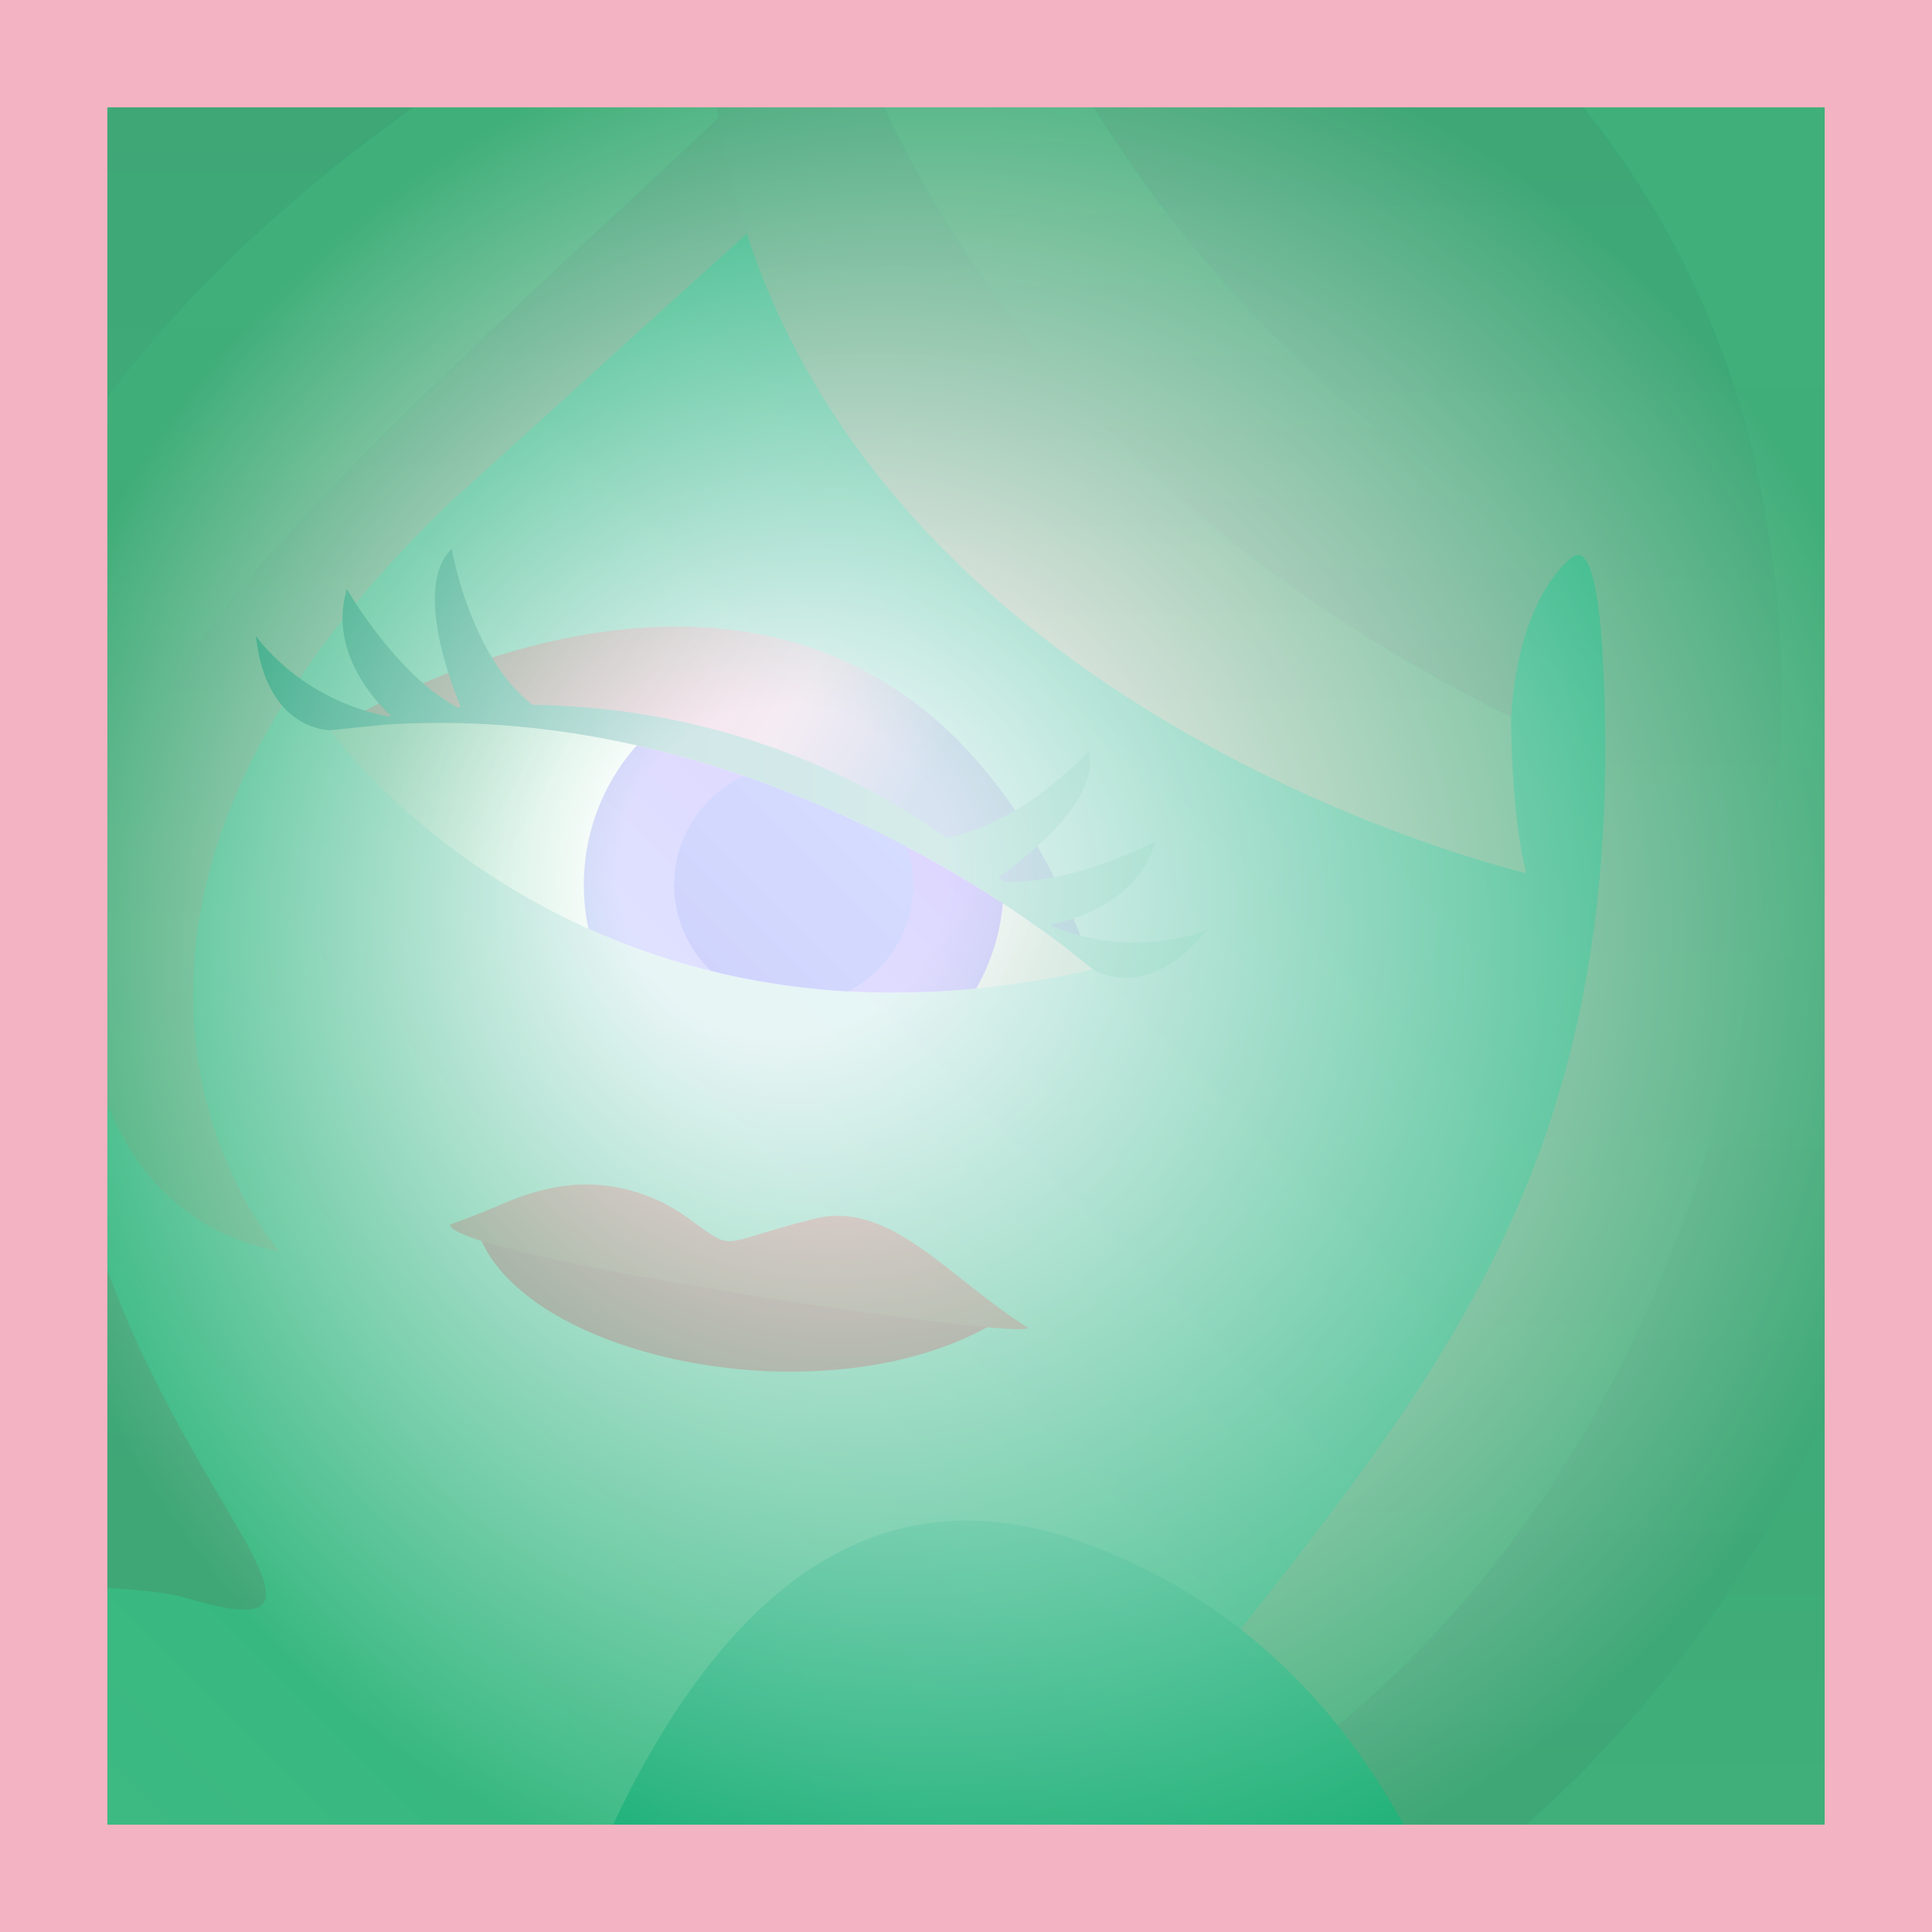 <?xml version="1.0" encoding="UTF-8"?><svg xmlns="http://www.w3.org/2000/svg" xmlns:xlink="http://www.w3.org/1999/xlink" viewBox="0 0 1080 1080"><rect x="0" y="0" width="1080" height="1080" fill="#333333" stroke="none"/><defs><style>.cls-1{clip-path:url(#clippath);}.cls-2{fill:#e83958;}.cls-3{fill:#e01a4f;}.cls-4{fill:#f4b3c2;}.cls-4,.cls-5,.cls-6{mix-blend-mode:overlay;}.cls-7{fill:url(#_名称未設定グラデーション_2750);}.cls-8{fill:url(#_名称未設定グラデーション_2749);}.cls-9{fill:url(#_名称未設定グラデーション_3033);}.cls-10{fill:url(#_名称未設定グラデーション_3007);}.cls-11{fill:url(#_名称未設定グラデーション_2927);}.cls-12{fill:url(#_名称未設定グラデーション_2926);}.cls-13{fill:url(#_名称未設定グラデーション_2987);}.cls-5{fill:url(#_名称未設定グラデーション_3092);opacity:.8;}.cls-6{fill:url(#_名称未設定グラデーション_2752);}.cls-14{fill:url(#_名称未設定グラデーション_3091);mix-blend-mode:multiply;}.cls-15{fill:url(#_名称未設定グラデーション_2750-4);}.cls-16{fill:url(#_名称未設定グラデーション_2750-3);}.cls-17{fill:url(#_名称未設定グラデーション_2750-2);}.cls-18{fill:url(#_名称未設定グラデーション_2749-5);}.cls-19{fill:url(#_名称未設定グラデーション_2749-4);}.cls-20{fill:url(#_名称未設定グラデーション_2749-2);}.cls-21{fill:url(#_名称未設定グラデーション_2749-6);}.cls-22{fill:url(#_名称未設定グラデーション_2749-3);}.cls-23{isolation:isolate;}</style><linearGradient id="_名称未設定グラデーション_2752" x1="0" y1="1080" x2="1080" y2="0" gradientUnits="userSpaceOnUse"><stop offset="0" stop-color="#f0eef6"/><stop offset="1" stop-color="#00a29a"/></linearGradient><linearGradient id="_名称未設定グラデーション_2749" x1="245.8" y1="699.62" x2="245.8" y2="65.86" gradientUnits="userSpaceOnUse"><stop offset=".17" stop-color="#f4b3c2"/><stop offset="1" stop-color="#ee89b5"/></linearGradient><linearGradient id="_名称未設定グラデーション_2749-2" x1="624.27" y1="488.11" x2="624.27" y2="0" xlink:href="#_名称未設定グラデーション_2749"/><linearGradient id="_名称未設定グラデーション_2749-3" x1="1048.72" y1="150.68" x2="1048.72" y2="0" xlink:href="#_名称未設定グラデーション_2749"/><linearGradient id="_名称未設定グラデーション_2749-4" x1="926.92" y1="1080" x2="926.92" y2="605.63" xlink:href="#_名称未設定グラデーション_2749"/><linearGradient id="_名称未設定グラデーション_2749-5" x1="786.87" y1="1055.63" x2="786.87" y2="0" xlink:href="#_名称未設定グラデーション_2749"/><linearGradient id="_名称未設定グラデーション_2749-6" x1="162.98" y1="887.07" x2="162.98" y2="0" xlink:href="#_名称未設定グラデーション_2749"/><linearGradient id="_名称未設定グラデーション_2987" x1="229.06" y1="330.98" x2="606.92" y2="549.14" gradientUnits="userSpaceOnUse"><stop offset=".17" stop-color="#e84875"/><stop offset=".5" stop-color="#ca9fc5"/><stop offset=".69" stop-color="#3c75bb"/></linearGradient><linearGradient id="_名称未設定グラデーション_3033" x1="199.22" y1="380.49" x2="587.22" y2="586.79" gradientUnits="userSpaceOnUse"><stop offset=".08" stop-color="#c4c5c5"/><stop offset=".28" stop-color="#fefefe"/><stop offset=".71" stop-color="#fefefe"/><stop offset=".93" stop-color="#c8c9c9"/></linearGradient><clipPath id="clippath"><path class="cls-9" d="m184.48,408.19c236.76-32.09,426.59,133.74,426.59,133.74-286.35,64.69-426.59-133.74-426.59-133.74Z"/></clipPath><linearGradient id="_名称未設定グラデーション_2927" x1="360.74" y1="577.56" x2="526.68" y2="411.62" gradientUnits="userSpaceOnUse"><stop offset="0" stop-color="#5f77ff"/><stop offset="1" stop-color="#5b26ff"/></linearGradient><linearGradient id="_名称未設定グラデーション_2926" x1="396.45" y1="541.86" x2="490.97" y2="447.33" gradientUnits="userSpaceOnUse"><stop offset="0" stop-color="#1429f5"/><stop offset="1" stop-color="#2d53ff"/></linearGradient><linearGradient id="_名称未設定グラデーション_3091" x1="143.05" y1="426.68" x2="674.44" y2="426.68" gradientUnits="userSpaceOnUse"><stop offset="0" stop-color="#006079"/><stop offset="1" stop-color="#3db8a6"/></linearGradient><linearGradient id="_名称未設定グラデーション_2750" x1="841.92" y1="1080" x2="841.92" y2="0" gradientUnits="userSpaceOnUse"><stop offset="0" stop-color="#ee89b5"/><stop offset=".83" stop-color="#f4b3c2"/></linearGradient><linearGradient id="_名称未設定グラデーション_2750-2" x1="674.19" y1="400.78" x2="674.19" y2="0" xlink:href="#_名称未設定グラデーション_2750"/><linearGradient id="_名称未設定グラデーション_2750-3" x1="68.16" y1="124.36" x2="68.16" y2="0" xlink:href="#_名称未設定グラデーション_2750"/><linearGradient id="_名称未設定グラデーション_2750-4" x1="200.83" y1="899.81" x2="200.83" xlink:href="#_名称未設定グラデーション_2750"/><linearGradient id="_名称未設定グラデーション_3007" x1="207.81" y1="1400.44" x2="1460.99" y2="147.26" gradientUnits="userSpaceOnUse"><stop offset="0" stop-color="#00a29a"/><stop offset="1" stop-color="#f0eef6"/></linearGradient><radialGradient id="_名称未設定グラデーション_3092" cx="540" cy="540.93" fx="416.9" fy="476.31" r="540.47" gradientUnits="userSpaceOnUse"><stop offset=".17" stop-color="#fff"/><stop offset="1" stop-color="#13ae67"/></radialGradient></defs><g class="cls-23"><g id="_編集モード"><rect class="cls-6" width="1080" height="1080"/><path class="cls-8" d="m401.66,65.86c-95.35,89.75-214.46,195.69-275.28,272.93-45.11,57.29-70.39,112.69-82.15,164.91,0,0-17.11,170.4,111.88,195.91,0,0-157.34-177.19,96.39-419.59l195.62-177.19-46.47-36.98Z"/><path class="cls-20" d="m469.74,0h-74.32c.68,23.01,2.82,44.95,6.24,65.86,53.97,329.96,451.47,422.25,451.47,422.25,0,0-8.35-30.47-8.36-87.33C620.81,289.78,516.9,134.13,469.74,0Z"/><path class="cls-22" d="m1017.43,0c25.68,43.87,47.16,93.81,62.57,150.68V0h-62.57Z"/><path class="cls-19" d="m773.85,1080h197.75c42.75-15.97,80.73-33.55,108.41-48.37v-426c-48.86,235.03-164.92,383-306.15,474.37Z"/><path class="cls-18" d="m982.54,532.81C1028.56,276.32,948.2,109.02,828.43,0h-250.37c54.85,110.19,146.72,227.38,300.58,311.66,9.61-7.34,17.16,13.37,18.58,90.2,5.7,308.8-145.6,417.63-301.33,637.7,2.38,5.69,5.05,11.04,7.96,16.08,174.62-81.2,324.25-237.16,378.7-522.82Z"/><path class="cls-21" d="m0,886.27c16.81.05,32.19.3,45.87.8-12.79-22.04-29.73-54.19-45.87-93.95v93.15ZM136.33,0C91.8,32.15,44.99,72.92,0,124.36v195.77C52.66,209.9,152.28,98.61,325.97,0h-189.64Z"/><path class="cls-13" d="m184.48,408.19s309.99-196.29,426.59,133.74c0,0-189.83-165.82-426.59-133.74Z"/><path class="cls-9" d="m184.48,408.19c236.76-32.09,426.59,133.74,426.59,133.74-286.35,64.69-426.59-133.74-426.59-133.74Z"/><g class="cls-1"><circle class="cls-11" cx="443.71" cy="494.59" r="117.33"/><circle class="cls-12" cx="443.71" cy="494.59" r="66.84"/></g><path class="cls-3" d="m268.13,691.24c27.83,69.05,192.7,102.24,285.3,49.78,11.87-6.73-287.76-55.88-285.3-49.78Z"/><path class="cls-2" d="m307.66,664.28c26.59-5.83,54.41.4,76.5,16.3,27.95,20.11,15.39,14.77,70.68.78,42.94-10.86,75,32.85,119.79,60.82.25,7.84-324.79-39.91-322.96-57.73,31.85-11.28,34.4-15.44,55.99-20.17Z"/><path class="cls-14" d="m588.65,518.14c-.48-.48-.97-.95-1.45-1.43,8.2-1.42,48.46-10.16,58.66-46.21,0,0-46.5,24.15-84.72,22.38-.99-.83-1.97-1.66-2.96-2.48,12.07-8.45,57.24-42.24,50.61-70.61,0,0-37.64,41.45-79.83,48.28-82.46-57.63-166.74-73.19-231.3-74.05-35.14-27.29-45.14-87.29-45.14-87.29-22.05,21.34.98,78.88,5.1,88.6-.63.05-1.25.1-1.87.15-34.39-18.19-61.85-66.19-61.85-66.19-11.19,36.67,19.58,66.35,24.71,70.97-.45.08-.89.16-1.33.24-49.96-9.43-74.22-45.01-74.22-45.01,5.71,53.18,41.44,52.69,41.44,52.69l30.98-3.11c180.9-11.96,329.54,86.32,378.48,123.22l17.13,13.63s29.77,19.75,63.36-21.87c0,0-39.1,16.57-85.78-1.92Z"/><path class="cls-7" d="m1017.43,0h-189.01c119.77,109.02,200.13,276.32,154.12,532.81-54.45,285.66-204.08,441.63-378.7,522.82,5.26,9.12,11.35,17.21,18.16,24.37h151.84c141.23-91.37,257.3-239.34,306.15-474.37V150.68c-15.41-56.87-36.89-106.82-62.57-150.68Z"/><path class="cls-17" d="m578.05,0h-108.32c47.17,134.13,151.07,289.78,375.03,400.78,3.19-54.83,23.26-81.02,33.87-89.12C724.77,227.38,632.9,110.19,578.05,0Z"/><path class="cls-16" d="m136.33,0H0v124.36C44.99,72.92,91.8,32.15,136.33,0Z"/><path class="cls-15" d="m325.97,0C152.28,98.61,52.66,209.9,0,320.13v472.99c16.13,39.75,33.08,71.91,45.87,93.95,26.99.98,47.3,2.94,58.65,6.32,174.62,52.01-242.57-218.82,21.86-554.6,60.82-77.24,179.93-183.17,275.28-272.93-3.42-20.91-5.55-42.85-6.24-65.86h-69.45Z"/><path class="cls-10" d="m601.76,861.04c-142.93-49.66-231.17,76.34-284.13,218.96h494.77c-35.63-93.1-98.98-180.17-210.64-218.96Z"/><rect class="cls-5" width="1080" height="1080"/><path class="cls-4" d="m0,0v1080s1080,0,1080,0V0S0,0,0,0Zm60,60h960v960H60V60Z"/></g></g></svg>